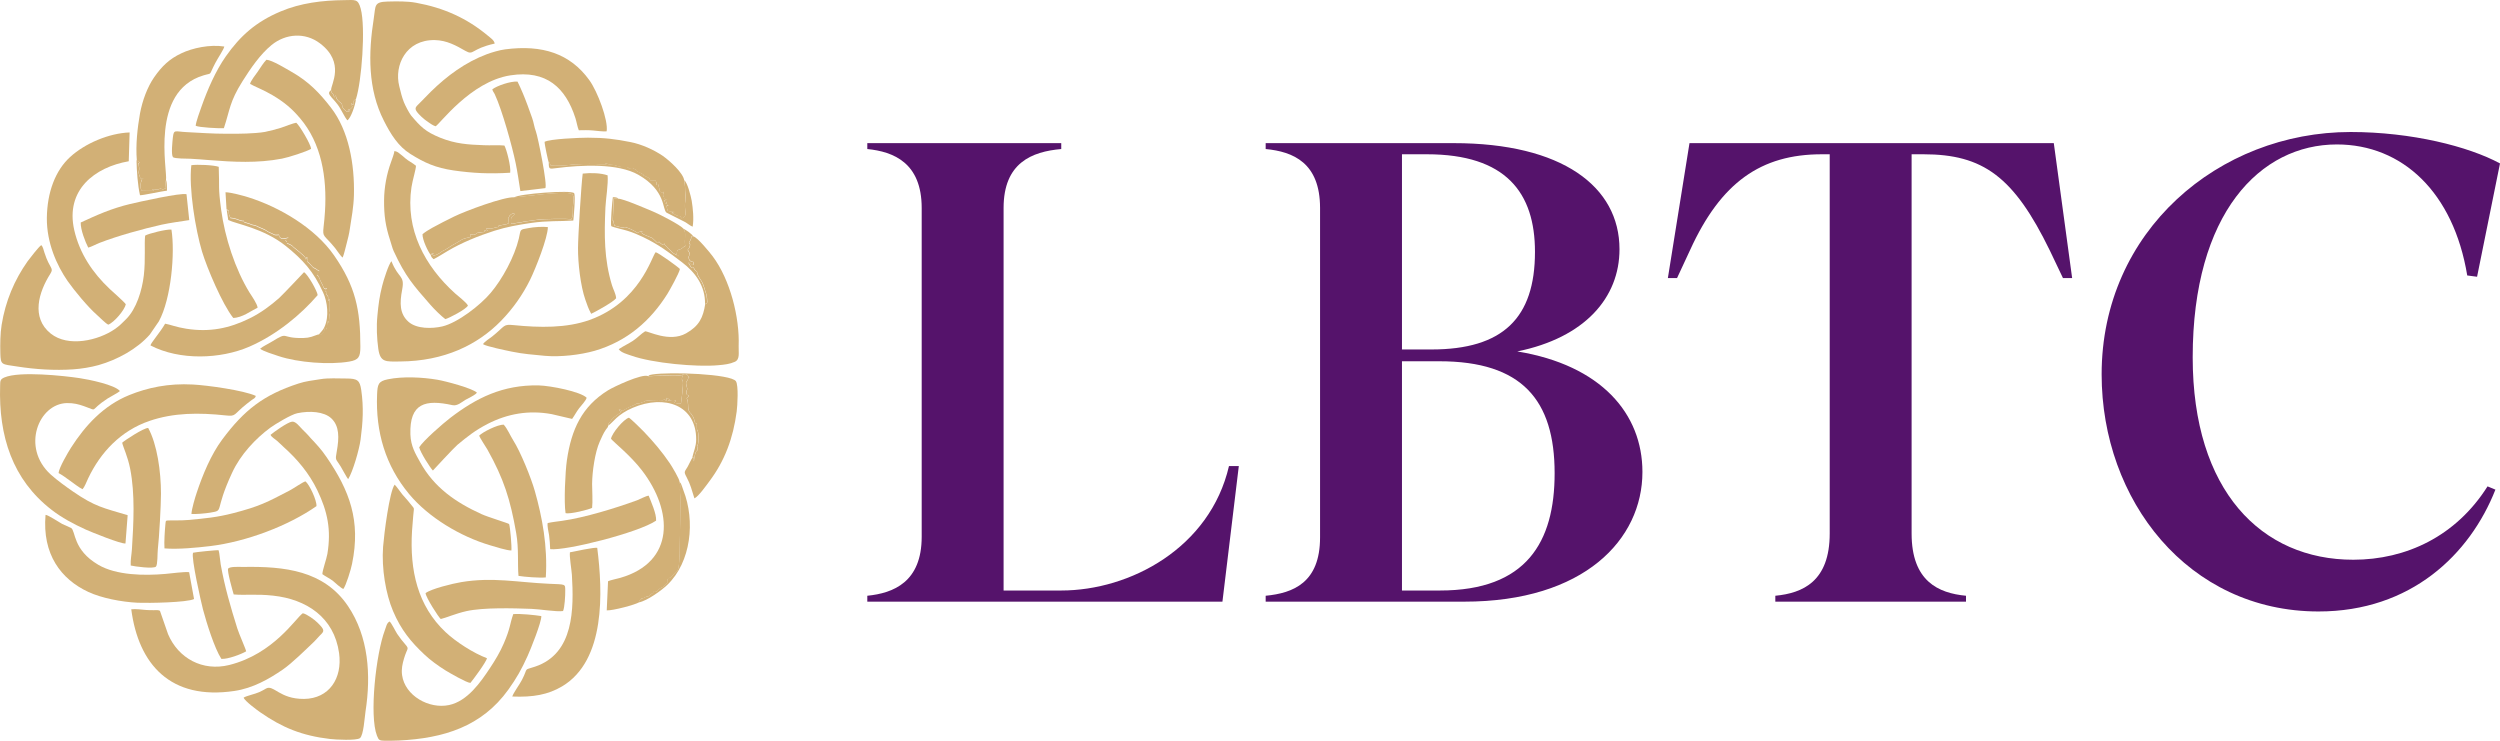 <svg width="216" height="64" viewBox="0 0 216 64" fill="none" xmlns="http://www.w3.org/2000/svg">
<path fill-rule="evenodd" clip-rule="evenodd" d="M20.201 51.361C21.211 51.446 22.135 51.304 23.598 51.464C26.466 51.776 28.863 53.323 29.297 56.426C29.598 58.624 28.428 60.359 26.277 60.387C24.136 60.406 23.645 59.123 22.984 59.491C22.758 59.614 22.635 59.699 22.39 59.803C22.041 59.963 21.305 60.114 21.05 60.274C21.126 60.557 22.258 61.387 22.494 61.548C24.362 62.849 26.079 63.566 28.523 63.849C28.995 63.906 30.816 64 31.099 63.774C31.41 63.528 31.504 61.991 31.58 61.472C32.07 58.322 31.844 55.002 30.07 52.37C27.994 49.295 24.607 48.918 20.984 48.984C20.729 48.984 19.833 48.927 19.71 49.135C19.607 49.323 20.107 51.078 20.192 51.361H20.201Z" fill="#D2B076"/>
<path fill-rule="evenodd" clip-rule="evenodd" d="M12.54 20.357C12.455 21.036 12.587 22.403 12.426 23.799C12.275 25.082 11.794 26.686 10.888 27.582C10.53 27.931 10.36 28.129 9.926 28.431C8.511 29.412 5.897 30.034 4.378 28.817C2.661 27.431 3.35 25.233 4.34 23.667C4.689 23.12 4.303 23.281 3.84 21.828C3.755 21.564 3.708 21.309 3.567 21.177C3.331 21.338 2.614 22.271 2.387 22.573C1.246 24.186 0.472 26.016 0.142 28.063C0.019 28.827 0.01 29.723 0.029 30.515C0.057 31.562 0.132 31.459 1.482 31.666C3.048 31.911 4.708 32.024 6.341 31.911C7.02 31.864 7.85 31.732 8.52 31.543C10.115 31.091 11.851 30.157 12.945 28.902L13.728 27.761C14.794 25.808 15.134 21.847 14.813 19.838C14.427 19.781 12.794 20.187 12.54 20.357Z" fill="#D2B076"/>
<path fill-rule="evenodd" clip-rule="evenodd" d="M44.081 14.914C44.157 14.424 43.789 12.962 43.581 12.575C43.053 12.518 42.383 12.575 41.826 12.547C40.439 12.499 39.345 12.424 38.052 11.905C36.75 11.377 36.344 10.953 35.514 9.972C35.382 9.821 34.995 9.085 34.901 8.84C34.712 8.359 34.637 8.019 34.495 7.444C34.042 5.652 35.071 3.416 37.571 3.463C38.59 3.482 39.411 3.935 40.213 4.397C40.958 4.822 40.656 4.227 42.741 3.765C42.694 3.463 42.373 3.275 42.156 3.086C40.336 1.567 38.335 0.671 35.939 0.237C35.174 0.096 34.297 0.115 33.476 0.134C32.278 0.162 32.467 0.52 32.297 1.567C31.816 4.614 31.778 7.717 33.174 10.443C33.75 11.585 34.41 12.65 35.458 13.301C36.675 14.065 37.637 14.499 39.194 14.726C40.836 14.961 42.288 15.037 44.081 14.924V14.914Z" fill="#D2B076"/>
<path fill-rule="evenodd" clip-rule="evenodd" d="M10.841 46.965L11.03 44.513C8.935 43.881 8.237 43.796 6.303 42.466C5.756 42.089 4.954 41.513 4.378 40.995C1.812 38.655 3.34 34.882 5.775 34.826C6.369 34.816 6.794 34.93 7.247 35.09C8.577 35.552 7.596 35.533 9.313 34.42C9.53 34.279 10.247 33.911 10.36 33.788C9.936 33.251 7.681 32.788 6.85 32.666C5.51 32.468 1.699 32.053 0.387 32.609C0.01 32.77 0.019 32.902 0.01 33.336C-0.122 37.674 1.067 41.438 4.473 44.06C5.312 44.711 6.331 45.267 7.416 45.758C7.879 45.965 10.454 47.012 10.841 46.956V46.965Z" fill="#D2B076"/>
<path fill-rule="evenodd" clip-rule="evenodd" d="M33.655 53.7C33.401 53.841 33.372 54.143 33.25 54.455C32.486 56.482 31.891 61.831 32.57 63.566C32.721 63.953 32.787 63.991 33.259 64C33.646 64 34.061 64 34.448 63.981C38.335 63.792 41.619 62.783 43.921 59.586C44.638 58.586 45.072 57.812 45.591 56.662C45.827 56.143 46.799 53.738 46.77 53.228C46.176 53.134 44.987 53.011 44.346 53.059C44.034 53.945 44.119 54.209 43.534 55.577C43.204 56.35 42.779 57.048 42.336 57.718C41.534 58.925 40.402 60.576 38.798 60.916C37.071 61.283 34.986 60.114 34.74 58.331C34.665 57.803 34.778 57.331 34.91 56.888C35.175 55.992 35.373 56.096 35.052 55.718C34.731 55.341 34.571 55.143 34.316 54.766C34.165 54.539 33.825 53.822 33.655 53.691V53.7Z" fill="#D2B076"/>
<path fill-rule="evenodd" clip-rule="evenodd" d="M28.598 7.783C28.674 8.217 28.825 7.981 28.872 8.415C28.881 8.406 28.9 8.359 28.91 8.368L29.023 8.236C29.023 8.236 29.042 8.378 29.042 8.387C29.108 8.632 29.287 8.745 29.429 8.868C29.702 9.113 29.429 9.151 29.749 9.453C29.749 9.453 29.768 9.472 29.778 9.481C29.778 9.481 29.797 9.5 29.806 9.509C29.929 9.623 30.032 9.726 30.25 9.566C29.995 9.425 30.495 9.632 30.165 9.547C30.089 9.528 30.08 9.538 30.032 9.509C30.287 9.368 30.155 9.585 30.476 9.217C30.419 9.038 30.504 9.226 30.334 9.132C30.363 9.038 30.372 9.076 30.353 8.915L30.542 9.076C30.542 8.576 30.561 8.727 30.759 8.547C31.24 7.066 31.608 2.388 31.165 0.747C30.929 -0.121 30.702 0.002 29.74 0.011C27.862 0.03 25.975 0.256 24.239 0.992C22.116 1.888 20.767 3.086 19.512 4.869C18.616 6.142 17.918 7.774 17.408 9.217C17.286 9.566 16.927 10.528 16.908 10.868C17.182 11.009 18.909 11.104 19.343 11.075C19.88 9.453 19.824 8.821 20.946 7.029C21.654 5.906 22.484 4.69 23.466 3.888C24.673 2.907 26.353 2.765 27.645 3.746C29.863 5.425 28.57 7.321 28.608 7.783H28.598Z" fill="#D2B076"/>
<path fill-rule="evenodd" clip-rule="evenodd" d="M44.185 47.55C44.223 47.22 44.081 45.532 43.987 45.277C43.94 45.211 42.147 44.673 41.6 44.419C39.364 43.4 37.505 42.117 36.297 39.929C35.901 39.202 35.495 38.57 35.458 37.533C35.373 34.816 36.769 34.496 39.09 35.005C39.515 35.099 39.892 34.741 40.204 34.552C40.411 34.43 41.119 34.109 41.204 33.92C40.789 33.543 38.543 32.939 37.779 32.807C36.477 32.59 34.816 32.505 33.514 32.77C32.674 32.939 32.618 33.222 32.58 34.09C32.448 37.325 33.307 40.23 35.344 42.683C37.033 44.711 39.77 46.352 42.355 47.116C42.732 47.229 43.836 47.578 44.185 47.559V47.55Z" fill="#D2B076"/>
<path fill-rule="evenodd" clip-rule="evenodd" d="M16.521 44.4C16.871 44.447 17.805 44.352 18.144 44.296C19.437 44.069 18.446 44.296 20.06 40.834C20.777 39.278 22.079 37.891 23.362 36.948C23.777 36.646 25.164 35.807 25.683 35.703C26.749 35.477 27.995 35.552 28.627 36.146C29.334 36.816 29.306 37.816 29.099 38.986C28.948 39.825 29.004 39.599 29.419 40.278C29.58 40.542 29.985 41.306 30.08 41.4C30.476 40.787 31.042 38.835 31.155 37.976C31.354 36.477 31.429 35.194 31.212 33.703C31.089 32.855 30.882 32.703 29.919 32.703C29.193 32.703 28.372 32.647 27.693 32.76C26.985 32.873 26.419 32.93 25.787 33.137C22.777 34.118 21.098 35.42 19.192 37.986C18.239 39.268 17.512 41.013 16.993 42.579C16.861 42.966 16.55 44.004 16.54 44.419L16.521 44.4Z" fill="#D2B076"/>
<path fill-rule="evenodd" clip-rule="evenodd" d="M33.825 22.564C33.58 22.809 33.127 24.252 33.023 24.686C32.787 25.61 32.702 26.28 32.608 27.27C32.514 28.214 32.561 29.251 32.684 30.128C32.853 31.336 33.335 31.241 34.571 31.232C38.392 31.204 41.26 29.798 43.289 27.723C44.308 26.676 45.157 25.478 45.798 24.177C46.27 23.215 47.327 20.564 47.336 19.621C46.912 19.564 46.091 19.621 45.676 19.706C44.855 19.847 45.015 19.791 44.827 20.611C44.449 22.196 43.402 24.12 42.392 25.309C41.505 26.365 39.543 27.893 38.212 28.204C37.354 28.402 35.995 28.44 35.278 27.789C34.542 27.12 34.514 26.233 34.75 25.007C34.986 23.752 34.42 24.101 33.825 22.573V22.564Z" fill="#D2B076"/>
<path fill-rule="evenodd" clip-rule="evenodd" d="M19.578 18.102C19.578 18.102 19.701 18.131 19.739 18.159C19.739 18.432 19.814 18.593 19.89 18.8C20.295 18.829 20.597 18.97 20.701 19.008C20.776 19.036 20.663 19.017 20.814 19.055C20.814 19.055 20.918 19.055 20.927 19.055C21.239 19.017 20.748 19.206 21.041 19.008V19.121C21.088 19.206 21.512 19.281 21.635 19.347C21.645 19.347 21.663 19.366 21.673 19.366C21.843 19.442 21.975 19.423 22.126 19.489C22.135 19.489 22.154 19.508 22.163 19.508C22.447 19.659 22.833 19.772 23.013 19.904L23.069 19.951C23.069 19.951 23.088 19.97 23.098 19.97C23.154 20.008 23.267 20.055 23.286 20.064C23.918 20.328 23.579 20.291 24.098 20.272C24.135 20.338 24.107 20.394 24.164 20.46C24.362 20.715 24.636 20.564 24.947 20.508L24.636 20.734L24.73 20.809C24.758 20.847 24.834 20.923 24.777 21.008C24.947 21.055 24.909 21.036 25.06 21.111C25.315 21.234 25.202 21.206 25.362 21.338C25.579 21.517 26.239 22.026 26.381 22.253L26.428 22.394C26.485 22.224 26.381 22.356 26.541 22.196L26.57 22.46C26.57 22.592 26.504 22.488 26.588 22.611C26.588 22.611 26.739 22.752 26.749 22.762C26.749 22.762 26.768 22.781 26.777 22.79C26.777 22.79 26.796 22.809 26.806 22.819C26.938 22.941 27.032 23.092 27.089 23.111C27.277 23.158 27.409 23.328 27.598 23.403L27.475 23.554C27.419 23.639 27.494 23.592 27.362 23.715C27.57 23.809 27.626 24.186 27.759 24.394L27.862 24.592C27.928 24.752 28.023 25.082 28.24 24.884C28.202 25.063 28.296 24.95 28.117 25.073C28.098 25.29 28.108 25.016 28.174 25.177C28.259 25.384 28.079 25.195 28.24 25.459C28.391 25.705 28.353 25.535 28.362 25.912C28.485 25.969 28.287 25.978 28.419 25.884C28.57 25.771 28.353 25.856 28.447 25.856C28.504 25.969 28.457 26.799 28.447 26.903C28.428 26.997 28.4 27.016 28.447 27.139C28.476 27.242 28.457 27.497 28.428 27.629C28.428 27.629 28.428 27.648 28.428 27.657C28.428 27.676 28.428 27.855 28.428 27.912L28.334 27.667C28.315 27.827 28.306 27.799 28.277 27.902L28.211 28.487C28.296 28.27 28.24 28.252 28.032 28.365C28.042 28.591 28.07 28.233 28.07 28.45C28.07 28.525 28.051 28.506 27.994 28.591C27.994 28.591 27.976 28.61 27.976 28.619C27.976 28.619 27.966 28.648 27.957 28.657C27.891 28.77 27.957 28.657 27.891 28.761C27.843 28.827 27.815 28.846 27.768 28.902H27.475L26.909 29.1C26.674 29.166 26.513 29.195 26.211 29.204C24.154 29.251 25.013 28.582 23.494 29.515C23.173 29.713 22.701 29.93 22.475 30.128C22.701 30.336 23.683 30.638 24.079 30.77C25.758 31.326 28.457 31.534 30.174 31.241C30.995 31.1 31.136 30.836 31.136 29.959C31.136 26.742 30.712 24.733 28.862 22.064C27.221 19.696 24.145 17.885 21.427 17.037C20.994 16.904 19.937 16.612 19.484 16.612L19.569 18.046L19.578 18.102Z" fill="#D2B076"/>
<path fill-rule="evenodd" clip-rule="evenodd" d="M26.154 52.992C25.56 53.389 23.654 56.492 19.814 57.454C17.503 58.029 15.408 56.879 14.521 54.794L13.823 52.785C13.719 52.691 13.511 52.719 13.266 52.719C13.04 52.719 12.813 52.719 12.596 52.7C12.228 52.672 11.738 52.596 11.341 52.644C11.964 57.407 14.738 60.52 20.248 59.699C21.852 59.463 23.239 58.671 24.447 57.841C25.258 57.275 26.39 56.152 27.145 55.435C27.315 55.275 27.456 55.086 27.636 54.907C28.032 54.53 28.098 54.445 27.409 53.775C27.183 53.549 26.494 53.04 26.154 52.983V52.992Z" fill="#D2B076"/>
<path fill-rule="evenodd" clip-rule="evenodd" d="M5.076 40.881C5.388 41.042 5.831 41.381 6.086 41.56C6.397 41.777 6.813 42.117 7.133 42.268C7.313 42.07 7.482 41.617 7.615 41.334C8.69 39.07 10.436 37.222 12.898 36.373C15.012 35.646 17.191 35.646 19.503 35.892C20.437 35.995 20.135 35.826 21.333 34.882C21.475 34.779 21.616 34.666 21.748 34.562C21.918 34.439 22.06 34.411 22.098 34.203C21.05 33.722 17.918 33.288 16.663 33.222C14.549 33.109 12.766 33.486 11.162 34.137C8.935 35.043 7.36 36.769 6.133 38.684C5.888 39.07 5.095 40.41 5.058 40.881H5.076Z" fill="#D2B076"/>
<path fill-rule="evenodd" clip-rule="evenodd" d="M9.351 28.053C9.879 27.846 10.775 26.771 10.87 26.29C10.775 26.12 9.719 25.186 9.483 24.969C7.992 23.564 6.879 21.894 6.416 19.885C5.624 16.404 8.19 14.443 11.124 13.933L11.2 11.443C9.417 11.509 7.341 12.386 6.048 13.575C4.794 14.726 4.076 16.584 4.048 18.829C4.029 20.998 4.916 22.941 5.841 24.28C6.435 25.129 7.624 26.554 8.36 27.195C8.558 27.374 9.134 27.95 9.341 28.044L9.351 28.053Z" fill="#D2B076"/>
<path fill-rule="evenodd" clip-rule="evenodd" d="M37.628 10.915C37.958 10.783 40.647 7.038 44.1 6.51C47.204 6.029 48.865 7.566 49.714 10.198C49.818 10.519 49.884 10.962 50.007 11.254C50.403 11.245 50.846 11.236 51.233 11.273C51.535 11.302 52.111 11.377 52.413 11.349C52.573 10.424 51.63 7.897 50.912 6.916C49.261 4.633 46.865 3.841 43.638 4.265C43.176 4.322 42.449 4.539 42.072 4.68C40.204 5.378 38.618 6.557 37.222 7.925C36.854 8.283 36.581 8.595 36.212 8.953C35.835 9.321 35.703 9.406 36.411 10.085L36.533 10.189C36.581 10.236 36.628 10.274 36.684 10.321C36.797 10.415 36.826 10.434 36.977 10.538C37.156 10.66 37.401 10.839 37.618 10.905L37.628 10.915Z" fill="#D2B076"/>
<path fill-rule="evenodd" clip-rule="evenodd" d="M21.616 7.255C21.928 7.444 22.786 7.774 23.532 8.217C24.551 8.821 25.202 9.368 25.909 10.198C27.777 12.377 28.259 15.329 28.079 18.263C28.051 18.697 28.013 19.159 27.957 19.611C27.853 20.545 27.994 20.243 28.966 21.451C29.165 21.696 29.4 22.102 29.608 22.253C29.75 21.894 29.844 21.422 29.948 21.045C30.061 20.611 30.165 20.225 30.231 19.744C30.372 18.81 30.551 17.904 30.58 16.867C30.646 14.197 30.136 11.283 28.589 9.293C27.608 8.029 26.683 7.057 25.211 6.218C24.758 5.963 23.532 5.199 23.022 5.161C22.739 5.444 22.522 5.831 22.277 6.18C22.116 6.406 21.626 7.029 21.607 7.255H21.616Z" fill="#D2B076"/>
<path fill-rule="evenodd" clip-rule="evenodd" d="M41.723 29.732C42.006 29.93 43.732 30.279 44.232 30.383C45.185 30.581 46.063 30.647 47.063 30.742C48.393 30.864 50.129 30.666 51.384 30.308C54.196 29.487 56.215 27.704 57.668 25.384C57.857 25.082 58.697 23.573 58.744 23.243C58.611 23.073 56.885 21.837 56.649 21.79C56.3 22.177 55.281 26.091 50.931 27.648C48.95 28.355 46.629 28.317 44.393 28.091C43.449 27.997 43.695 28.129 42.525 29.072C42.383 29.185 41.798 29.563 41.732 29.742L41.723 29.732Z" fill="#D2B076"/>
<path fill-rule="evenodd" clip-rule="evenodd" d="M40.638 59.01C40.826 58.793 42.025 57.19 42.072 56.869C40.93 56.445 39.383 55.454 38.496 54.615C36.081 52.342 35.392 49.286 35.599 45.871C35.628 45.456 35.675 44.984 35.703 44.569C35.769 43.711 35.864 44.069 35.42 43.485C35.222 43.221 34.967 42.966 34.741 42.692C34.552 42.457 34.297 42.07 34.099 41.872C33.646 42.466 33.184 46.145 33.099 47.239C32.958 49.135 33.335 51.323 33.958 52.794C34.656 54.445 35.533 55.483 36.656 56.539C37.147 57.011 37.845 57.52 38.496 57.926C38.817 58.124 40.317 58.991 40.628 59.001L40.638 59.01Z" fill="#D2B076"/>
<path fill-rule="evenodd" clip-rule="evenodd" d="M60.933 26.252C60.753 27.431 60.414 28.157 59.281 28.799C57.838 29.619 55.96 28.572 55.734 28.629C55.413 28.817 55.083 29.185 54.668 29.459C54.271 29.713 53.875 29.893 53.46 30.166C53.639 30.468 54.243 30.619 54.564 30.732C56.356 31.374 60.197 31.732 62.074 31.553C62.603 31.506 63.046 31.459 63.489 31.26C63.952 31.053 63.801 30.468 63.82 29.893C63.914 27.431 63.084 24.148 61.565 22.13C61.329 21.819 60.282 20.526 59.914 20.423C59.697 20.404 59.847 20.375 59.734 20.451C59.744 20.621 59.668 20.762 59.536 20.951C59.555 21.008 59.734 21.055 59.546 21.422C59.451 21.611 59.536 21.328 59.432 21.592C59.782 22.111 59.489 21.979 59.508 22.243C59.527 22.46 59.659 22.611 59.904 22.62L59.951 22.903C59.829 22.875 59.847 22.884 59.772 22.837C59.583 22.743 59.583 22.639 59.489 22.705C59.536 22.705 59.593 22.913 59.763 23.149C59.914 23.149 59.763 23.158 59.857 23.101C59.885 23.083 59.857 22.96 59.866 23.092C59.951 23.149 59.866 23.054 59.951 23.158C60.055 23.281 59.951 23.158 59.998 23.233C60.187 23.573 60.159 23.281 60.234 23.507C60.234 23.517 60.225 23.677 60.451 24.035C60.489 24.092 60.499 24.101 60.517 24.13C60.725 24.403 60.829 24.762 60.942 25.139C61.027 25.431 61.036 25.337 61.093 25.771C61.159 26.308 61.046 26.214 60.952 26.242L60.933 26.252Z" fill="#D2B076"/>
<path fill-rule="evenodd" clip-rule="evenodd" d="M55.196 52.049C55.262 51.823 55.29 51.88 55.441 51.747C55.432 51.738 55.413 51.691 55.403 51.71C55.403 51.719 55.375 51.681 55.375 51.681H55.328C55.62 51.644 55.215 51.757 55.517 51.719L55.668 51.644L55.686 51.634C56.215 51.361 55.8 51.71 56.243 51.351C56.46 51.181 56.441 51.266 56.441 51.172L56.422 51.144C56.904 51.172 56.696 51.031 57.083 50.814L57.262 50.729C57.404 50.634 57.687 50.37 57.706 50.229C57.734 50.031 57.63 50.238 57.696 50.05C57.772 49.823 57.762 50.069 57.989 49.833C57.989 49.833 57.998 49.814 58.008 49.814L58.026 49.795L58.394 49.418C58.508 49.286 58.517 49.333 58.574 49.22C58.677 48.993 58.724 48.135 58.724 47.805C58.724 46.569 58.866 43.532 58.753 42.419C58.734 42.268 58.762 42.202 58.772 42.089C58.791 41.825 58.743 41.891 58.724 41.655C58.696 41.353 58.055 40.306 57.875 40.032C57.196 39.033 56.469 38.174 55.63 37.297C55.441 37.099 54.526 36.194 54.337 36.09C53.875 36.222 52.884 37.41 52.79 37.91C53.026 38.212 54.46 39.334 55.46 40.636C58.168 44.154 58.328 48.559 53.592 49.927C53.328 50.002 52.724 50.125 52.535 50.219L52.422 52.738C52.988 52.757 54.884 52.247 55.215 52.04L55.196 52.049Z" fill="#D2B076"/>
<path fill-rule="evenodd" clip-rule="evenodd" d="M56.008 32.496C55.46 32.26 52.988 33.439 52.535 33.722C50.28 35.118 49.365 37.099 48.978 39.778C48.837 40.749 48.714 43.409 48.865 44.334C49.252 44.447 50.894 44.022 51.158 43.881C51.224 43.324 51.158 42.419 51.158 41.815C51.167 40.749 51.403 39.08 51.818 38.155C51.988 37.788 52.12 37.448 52.356 37.108C52.46 36.948 52.526 36.948 52.545 36.778C52.601 36.486 52.498 36.741 52.658 36.514C52.979 36.071 53.073 36.024 53.517 35.722L53.658 35.609C53.658 35.609 53.687 35.59 53.696 35.58C53.432 35.429 53.62 35.524 53.46 35.373C53.479 35.401 53.366 35.373 53.554 35.392L53.63 35.411C53.734 35.477 53.535 35.448 53.781 35.505C54.375 35.128 54.743 35.033 54.828 34.977C55.215 34.731 54.904 34.977 55.356 34.816C55.536 34.75 55.347 34.816 55.517 34.75C56.008 34.599 55.479 34.845 55.687 34.694C55.687 34.694 55.706 34.675 55.706 34.666C55.706 34.59 57.017 34.552 57.215 34.581C57.31 34.59 57.3 34.581 57.347 34.543L57.413 34.486C57.649 34.647 57.225 34.316 57.527 34.609C57.583 34.666 57.461 34.675 57.583 34.637V34.373L57.847 34.514C57.847 34.514 57.866 34.552 57.876 34.543C57.876 34.533 57.895 34.562 57.904 34.571C57.734 34.543 57.725 34.599 57.696 34.609C57.942 34.59 58.074 34.666 58.159 34.666C58.272 34.666 58.272 34.618 58.395 34.562C58.329 34.76 58.329 34.666 58.281 34.807C58.744 34.882 58.178 34.873 58.838 34.873C58.866 34.713 59.055 33.203 58.998 32.949C58.98 32.873 58.961 32.855 58.951 32.836C58.895 32.694 58.895 32.892 58.932 32.628C58.961 32.439 59.027 32.6 58.913 32.411C58.451 32.515 57.904 32.449 57.423 32.449C56.885 32.449 56.451 32.505 55.998 32.505L56.008 32.496Z" fill="#D2B076"/>
<path fill-rule="evenodd" clip-rule="evenodd" d="M16.766 51.757L16.342 49.437C15.974 49.38 14.738 49.55 14.285 49.587C12.454 49.748 10.049 49.71 8.501 48.804C6.274 47.503 6.548 45.862 6.142 45.616L5.369 45.267C5.105 45.126 4.152 44.484 3.935 44.484C3.642 47.88 5.256 50.04 7.633 51.144C8.765 51.672 10.492 52.011 11.907 52.078C12.851 52.115 16.163 52.059 16.766 51.757Z" fill="#D2B076"/>
<path fill-rule="evenodd" clip-rule="evenodd" d="M49.242 47.729C49.186 48.078 49.384 49.238 49.412 49.663C49.582 52.578 49.611 56.464 46.233 57.596C45.166 57.954 45.685 57.605 45.1 58.737C44.893 59.142 44.355 59.859 44.261 60.18C46.053 60.255 47.355 60.02 48.563 59.303C52.337 57.058 52.083 51.125 51.601 47.333C51.384 47.267 49.573 47.654 49.242 47.72V47.729Z" fill="#D2B076"/>
<path fill-rule="evenodd" clip-rule="evenodd" d="M11.804 13.867L12.068 14.046L11.955 14.15C12.134 14.726 11.908 14.81 12.03 15.103L12.134 15.424H12.502C12.144 15.433 12.351 15.357 12.247 15.584C12.115 15.886 12.078 16.216 12.247 16.48C12.294 16.489 13.191 16.499 13.276 16.489C13.313 16.357 13.304 16.527 13.238 16.414C13.144 16.244 13.134 16.527 13.219 16.376C13.285 16.376 13.38 16.376 13.446 16.376H13.587C13.587 16.376 13.615 16.376 13.625 16.376C13.861 16.348 13.748 16.244 13.983 16.329C14.219 16.404 13.804 16.31 14.031 16.348C14.229 16.376 14.097 16.291 14.342 16.301C14.304 16.008 14.257 15.857 14.342 15.556C14.493 14.744 12.927 7.897 17.588 6.51C18.399 6.265 17.984 6.614 18.607 5.435C18.833 5.001 19.343 4.256 19.38 4.02C18.125 3.822 16.616 4.152 15.672 4.605C14.625 5.095 13.983 5.727 13.323 6.67C12.738 7.51 12.304 8.679 12.096 9.802C11.879 11.028 11.71 12.509 11.823 13.867H11.804Z" fill="#D2B076"/>
<path fill-rule="evenodd" clip-rule="evenodd" d="M36.222 38.655C36.326 39.108 37.156 40.4 37.401 40.655C37.401 40.655 39.241 38.665 39.515 38.438C40.383 37.721 41.034 37.193 42.128 36.627C43.855 35.741 45.685 35.42 47.657 35.779L49.431 36.194C49.667 35.863 49.79 35.599 50.025 35.288C50.233 35.014 50.629 34.618 50.686 34.364C50.157 33.835 47.591 33.326 46.534 33.298C43.43 33.241 41.156 34.383 38.911 36.099C38.26 36.599 36.571 38.071 36.212 38.655H36.222Z" fill="#D2B076"/>
<path fill-rule="evenodd" clip-rule="evenodd" d="M14.266 27.968C13.851 28.704 13.011 29.648 13.002 29.846C15.521 31.157 19.05 31.034 21.55 29.949C23.909 28.921 26.004 27.176 27.447 25.497C27.409 25.148 26.617 23.733 26.268 23.516C26.268 23.516 24.494 25.403 24.126 25.742C23.399 26.384 22.541 27.035 21.55 27.516C19.824 28.365 18.125 28.723 16.097 28.402C15.238 28.27 14.681 28.035 14.276 27.968H14.266Z" fill="#D2B076"/>
<path fill-rule="evenodd" clip-rule="evenodd" d="M23.381 37.58C23.466 37.778 23.758 37.929 23.937 38.089C24.154 38.278 24.296 38.429 24.522 38.636C25.683 39.674 26.711 40.891 27.419 42.362C28.306 44.211 28.627 45.777 28.287 47.852C28.202 48.342 27.862 49.238 27.853 49.606C28.155 49.833 28.494 49.974 28.778 50.2C28.938 50.333 29.438 50.804 29.665 50.889C29.9 50.578 30.325 49.201 30.419 48.71C31.183 44.994 30.212 42.4 28.202 39.476C27.759 38.825 27.325 38.363 26.834 37.844C26.702 37.703 26.636 37.599 26.485 37.457C26.334 37.316 26.258 37.231 26.117 37.09C25.9 36.882 25.57 36.401 25.239 36.429C24.853 36.467 23.598 37.373 23.362 37.58H23.381Z" fill="#D2B076"/>
<path fill-rule="evenodd" clip-rule="evenodd" d="M38.477 27.572C38.797 27.488 40.26 26.733 40.43 26.403C40.326 26.148 39.543 25.554 39.316 25.346C36.703 22.988 35.005 19.828 35.552 16.169C35.646 15.546 35.948 14.603 35.939 14.32C35.637 14.065 35.306 13.924 35.033 13.688C34.891 13.556 34.769 13.462 34.627 13.348C34.429 13.197 34.382 13.113 34.08 13.047C34.042 13.32 33.882 13.726 33.787 13.999C33.41 15.027 33.193 16.178 33.184 17.31C33.174 18.621 33.316 19.555 33.693 20.715C33.797 21.017 33.891 21.432 34.014 21.696C35.033 23.903 35.74 24.677 37.156 26.299C37.495 26.695 38.128 27.318 38.477 27.572Z" fill="#D2B076"/>
<path fill-rule="evenodd" clip-rule="evenodd" d="M14.2 47.38C15.351 47.484 17.069 47.314 18.163 47.182C21.277 46.805 24.919 45.428 27.343 43.73C27.381 43.23 26.73 41.853 26.391 41.589C26.155 41.645 25.372 42.202 24.985 42.4C23.098 43.381 22.437 43.749 20.126 44.343C18.776 44.692 17.71 44.796 16.238 44.928C15.54 44.984 15.116 44.947 14.578 44.966C14.314 44.975 14.323 44.984 14.295 45.248C14.238 45.843 14.172 46.786 14.21 47.38H14.2Z" fill="#D2B076"/>
<path fill-rule="evenodd" clip-rule="evenodd" d="M56.007 32.496C56.46 32.496 56.904 32.439 57.432 32.439C57.913 32.439 58.461 32.505 58.923 32.402C59.036 32.336 59.187 32.27 59.338 32.355C59.517 32.449 59.395 32.543 59.593 32.6C59.413 32.562 59.517 32.6 59.432 32.798C59.31 33.053 59.206 32.93 59.357 33.468C59.432 33.722 59.319 33.637 59.31 33.892C59.3 34.156 59.413 34.109 59.527 34.184C59.451 34.383 59.48 34.203 59.338 34.42C59.517 34.713 59.404 35.165 59.517 35.467C59.555 35.562 59.536 35.533 59.593 35.609C59.687 35.75 59.649 35.628 59.829 35.92C59.829 35.929 59.857 35.967 59.866 35.977C59.866 35.977 59.885 35.995 59.885 36.005C59.885 36.014 59.904 36.033 59.904 36.043C60.055 36.335 59.942 36.552 60.215 36.608C60.215 37.523 60.234 36.844 60.329 37.41C60.366 37.646 60.366 38.127 60.319 38.335C60.31 38.391 60.263 38.523 60.263 38.542C60.197 38.834 60.263 38.24 60.263 38.674C60.253 39.108 60.263 38.806 60.13 39.051C60.055 39.202 59.951 39.693 59.961 39.853C59.923 39.778 59.866 39.797 59.942 39.551C59.895 39.495 60.074 39.41 59.819 39.551C59.763 39.608 59.498 40.183 59.413 40.325C59.159 40.768 59.055 40.73 59.31 41.202C59.668 41.872 59.763 42.325 59.998 43.06C60.366 42.881 61.017 41.947 61.3 41.57C62.612 39.825 63.348 37.863 63.65 35.552C63.716 35.043 63.82 33.298 63.584 32.939C63.159 32.307 57.876 32.109 56.356 32.355C56.149 32.392 56.12 32.392 56.026 32.477L56.007 32.496Z" fill="#D2B076"/>
<path fill-rule="evenodd" clip-rule="evenodd" d="M20.144 27.469C20.918 27.459 21.692 26.855 22.258 26.582C22.229 26.261 21.748 25.573 21.578 25.309C20.314 23.262 19.427 20.508 19.106 18.112C18.833 16.065 18.974 16.301 18.899 14.414C18.446 14.254 17.04 14.197 16.531 14.273C16.295 16.235 16.889 19.838 17.455 21.734C17.889 23.168 19.21 26.28 20.144 27.459V27.469Z" fill="#D2B076"/>
<path fill-rule="evenodd" clip-rule="evenodd" d="M41.401 37.637C41.468 37.854 41.968 38.589 42.109 38.835C43.524 41.362 44.09 43.136 44.6 46.06C44.836 47.418 44.704 48.72 44.798 49.757C45.308 49.842 46.638 49.946 47.157 49.889C47.327 47.201 46.846 44.673 46.213 42.438C45.902 41.325 44.977 39.033 44.336 38.033C44.081 37.627 43.845 37.052 43.524 36.693C43.005 36.665 41.675 37.344 41.392 37.646L41.401 37.637Z" fill="#D2B076"/>
<path fill-rule="evenodd" clip-rule="evenodd" d="M47.412 14.018C47.61 14.178 47.412 13.952 47.516 14.141C47.516 14.141 47.563 14.282 47.563 14.292C47.94 14.348 48.827 14.32 49.261 14.245L49.403 14.216C49.573 14.188 49.837 14.207 50.054 14.197C51.063 14.15 50.771 14.16 51.818 14.197H52.384C52.469 13.999 52.309 14.263 52.328 14.103C52.545 14.16 52.46 14.188 52.677 14.226C52.903 14.263 52.913 14.226 53.111 14.282C53.347 14.348 53.62 14.461 53.922 14.443C54.054 14.443 54.111 14.405 54.234 14.471C54.479 14.612 54.158 14.565 54.535 14.537C54.639 14.537 54.554 14.499 54.677 14.537L54.988 14.697C55.045 14.735 55.026 14.801 55.054 14.82C55.064 14.82 55.092 14.82 55.102 14.839L55.309 14.933C55.894 15.225 55.271 15.037 55.904 15.301C56.158 15.405 56.111 15.471 56.187 15.593H56.621C56.724 15.754 56.724 15.735 56.715 16.008C56.998 15.923 56.791 16.018 56.923 15.923C56.838 16.065 56.904 16.103 56.932 16.197C56.979 16.329 56.951 16.386 56.96 16.433C56.979 16.508 57.008 16.584 57.14 16.621C57.366 16.688 57.243 16.716 57.376 16.546C57.347 16.801 57.272 16.593 57.291 16.857C57.309 17.225 57.366 16.753 57.385 17.206L57.706 17.235C57.489 17.206 57.583 17.263 57.489 17.291L57.357 17.319C57.649 17.942 57.517 17.499 57.63 17.414C57.602 17.763 57.602 17.668 57.772 17.734C57.593 17.791 57.536 17.687 57.687 18.215C58.026 18.272 57.602 18.282 58.328 18.319C58.102 18.319 58.13 18.319 58.026 18.423C58.366 18.47 58.234 18.583 58.64 18.668C58.781 18.697 58.706 18.668 58.744 18.687C58.781 18.706 58.744 18.602 58.885 18.876C59.517 18.706 59.036 18.168 59.225 17.301C59.253 17.159 59.178 16.64 59.187 16.159C59.187 16.074 59.14 15.763 59.121 15.612C59.055 14.943 57.819 13.858 57.281 13.48C56.517 12.952 55.441 12.462 54.46 12.273C53.186 12.018 52.224 11.896 50.799 11.896C50.073 11.896 47.506 12 47.053 12.254C47.044 12.462 47.365 13.952 47.412 14.046V14.018Z" fill="#D2B076"/>
<path fill-rule="evenodd" clip-rule="evenodd" d="M44.44 17.046C43.572 16.98 40.241 18.215 39.222 18.715C38.93 18.857 38.59 19.027 38.279 19.187C37.722 19.479 36.939 19.866 36.505 20.234C36.486 20.715 36.986 21.753 37.212 22.026C37.25 21.988 37.316 21.951 37.326 21.941C37.769 21.988 37.043 21.734 37.392 22.007C37.562 22.139 37.25 21.96 37.439 22.045C37.439 22.045 37.458 22.054 37.467 22.054C37.628 22.092 37.958 21.894 38.109 21.771C38.307 21.621 38.326 21.677 38.618 21.479L39.09 21.177C40.015 20.696 39.732 20.677 40.638 20.47V20.234C40.902 20.243 40.779 20.328 41.005 20.262C41.213 20.206 41.062 20.196 41.251 20.111L41.657 20.055C41.911 20.008 41.76 20.111 41.883 19.894C42.09 19.951 41.817 19.989 42.166 19.932C42.053 19.847 42.062 19.866 42.006 19.725C42.666 19.8 42.638 19.64 43.072 19.602C43.157 19.479 43.091 19.602 43.072 19.498L43.779 19.357C43.93 19.31 43.883 19.319 43.959 19.262C43.94 18.838 43.874 18.895 43.949 18.781L43.996 18.715C44.166 18.423 43.798 18.895 44.062 18.602C44.185 18.47 44.317 18.395 44.468 18.48C44.402 18.678 44.232 18.649 44.176 18.81C44.129 18.932 44.157 19.319 44.157 19.291C44.157 19.291 44.157 19.319 44.157 19.328C44.374 19.347 44.581 19.244 44.846 19.225C45.214 19.187 45.223 19.13 45.383 19.13L46.459 18.98C46.846 18.913 49.12 18.866 49.356 18.951C49.535 18.697 49.478 18.234 49.497 17.857C49.516 17.461 49.676 16.942 49.403 16.763C48.874 16.414 44.685 17.084 44.44 17.036V17.046Z" fill="#D2B076"/>
<path fill-rule="evenodd" clip-rule="evenodd" d="M36.769 51.248C36.797 51.625 37.892 53.332 38.081 53.483C38.514 53.389 39.335 53.021 40.288 52.804C41.77 52.474 44.336 52.549 45.921 52.606C46.61 52.625 48.063 52.879 48.648 52.794C48.789 52.474 48.846 51.436 48.837 51.012C48.827 50.436 48.903 50.502 47.393 50.436C44.723 50.314 42.562 49.842 39.854 50.295C39.081 50.427 37.297 50.861 36.779 51.238L36.769 51.248Z" fill="#D2B076"/>
<path fill-rule="evenodd" clip-rule="evenodd" d="M14.927 13.575C15.153 13.726 16.097 13.697 16.456 13.716C16.984 13.735 17.503 13.792 18.031 13.829C20.192 13.999 22.239 14.112 24.362 13.707C24.919 13.603 26.532 13.084 26.881 12.858C26.843 12.452 25.9 10.868 25.598 10.604C25.381 10.623 24.551 10.953 24.287 11.037C23.881 11.169 23.343 11.302 22.9 11.396C22.522 11.471 21.683 11.528 21.286 11.537C20.692 11.556 20.116 11.566 19.522 11.556C18.333 11.556 17.276 11.471 16.116 11.415C15.106 11.368 15.021 11.151 14.936 11.877C14.899 12.226 14.776 13.329 14.936 13.565L14.927 13.575Z" fill="#D2B076"/>
<path fill-rule="evenodd" clip-rule="evenodd" d="M10.558 38.259C10.652 38.674 11.03 39.41 11.247 40.504C11.681 42.702 11.539 45.22 11.398 47.456C11.37 47.908 11.266 48.38 11.294 48.861C11.643 48.946 13.247 49.163 13.474 48.955C13.634 48.776 13.596 47.805 13.634 47.484C13.757 46.428 13.908 43.645 13.908 42.655C13.908 40.721 13.577 38.391 12.804 36.976C12.426 36.958 10.737 38.071 10.558 38.25V38.259Z" fill="#D2B076"/>
<path fill-rule="evenodd" clip-rule="evenodd" d="M51.082 27.11C51.545 26.893 52.969 26.101 53.234 25.771C53.215 25.393 52.988 25.016 52.875 24.648C52.186 22.385 52.205 20.3 52.309 17.923C52.347 17.15 52.564 15.914 52.498 15.15C51.941 14.952 51.054 14.914 50.346 14.999C50.224 15.923 49.941 20.432 49.941 21.432C49.931 22.724 50.158 24.705 50.573 25.893C50.771 26.45 50.809 26.601 51.082 27.12V27.11Z" fill="#D2B076"/>
<path fill-rule="evenodd" clip-rule="evenodd" d="M47.318 45.182C47.271 45.475 47.393 45.937 47.44 46.239C47.497 46.654 47.516 47.022 47.535 47.446C48.884 47.607 55.187 46.013 56.687 44.984C56.734 44.4 56.224 43.287 56.045 42.824C55.791 42.853 55.281 43.136 55.054 43.221C53.196 43.9 50.497 44.73 48.544 45.003C48.205 45.05 47.676 45.107 47.318 45.192V45.182Z" fill="#D2B076"/>
<path fill-rule="evenodd" clip-rule="evenodd" d="M16.681 47.758C16.493 48.154 17.38 52.049 17.54 52.662C17.851 53.832 18.531 56.011 19.125 56.926C19.663 56.973 20.861 56.52 21.267 56.275C21.267 56.152 20.635 54.728 20.503 54.294C19.918 52.426 19.418 50.719 19.069 48.767C19.021 48.503 18.965 47.767 18.889 47.541C18.729 47.512 16.814 47.71 16.672 47.758H16.681Z" fill="#D2B076"/>
<path fill-rule="evenodd" clip-rule="evenodd" d="M6.973 19.225C6.954 19.838 7.369 20.904 7.624 21.394C7.897 21.328 8.313 21.092 8.614 20.979C10.143 20.385 12.351 19.772 13.964 19.413C14.738 19.244 15.578 19.14 16.351 19.017L16.115 16.782C15.634 16.631 11.973 17.451 11.219 17.631C10.511 17.8 9.709 18.055 9.02 18.329C8.19 18.659 7.765 18.866 6.973 19.225Z" fill="#D2B076"/>
<path fill-rule="evenodd" clip-rule="evenodd" d="M42.534 7.708C42.572 7.906 42.676 7.981 42.751 8.151C43.383 9.5 44.261 12.669 44.553 14.094C44.714 14.867 44.827 15.678 44.959 16.508C45.035 16.508 47.101 16.254 47.11 16.254C47.337 16.065 46.469 11.802 46.299 11.349C46.157 10.981 46.12 10.594 45.978 10.198C45.761 9.575 45.412 8.613 45.176 8.066C45.053 7.783 44.855 7.321 44.714 7.048C44.091 7.01 42.949 7.406 42.534 7.717V7.708Z" fill="#D2B076"/>
<path fill-rule="evenodd" clip-rule="evenodd" d="M59.045 19.762C58.809 19.442 56.922 18.48 56.413 18.272C55.951 18.083 53.818 17.15 53.413 17.169L53.035 17.131L52.95 19.008C53.073 19.338 52.799 18.734 52.997 19.083C53.007 19.102 53.016 19.272 53.101 19.489C53.498 19.583 53.667 19.677 53.894 19.649C54.016 19.63 53.913 19.583 54.13 19.649C54.413 19.734 54.8 19.932 55.111 20.13C55.12 20.13 55.139 20.093 55.139 20.102C55.149 20.121 55.177 20.045 55.309 20.008C55.366 19.989 55.507 19.989 55.602 19.97C55.45 20.026 55.488 19.923 55.46 20.13C55.583 20.243 55.639 20.262 55.781 20.319L56.139 20.47C56.451 20.592 56.281 20.508 56.517 20.706L56.809 20.989C57.007 20.941 56.847 20.979 56.894 20.932C57.083 20.781 56.687 20.951 56.941 20.875C57.338 21.338 57.385 21.008 57.385 21.008C57.432 21.253 57.526 21.158 57.724 21.451L57.922 21.621C57.922 21.621 57.941 21.639 57.951 21.649L58.083 21.8C58.083 21.8 58.102 21.819 58.111 21.828L58.526 22.073C58.8 22.215 58.536 22.017 58.574 22.102C58.357 22.017 58.498 21.847 58.536 21.621C58.734 21.517 58.753 21.592 58.932 21.441C59.225 21.206 59.008 21.394 59.225 21.243C59.14 21.055 59.187 20.611 59.196 20.508C59.234 19.979 59.13 19.932 59.045 19.744V19.762Z" fill="#D2B076"/>
<path fill-rule="evenodd" clip-rule="evenodd" d="M55.196 52.049C55.932 51.908 57.177 50.993 57.649 50.54C59.715 48.559 60.083 45.013 59.045 42.362C58.989 42.221 58.961 42.117 58.913 41.985C58.866 41.843 58.828 41.74 58.715 41.645C58.734 41.872 58.781 41.815 58.762 42.079C58.762 42.183 58.725 42.249 58.744 42.409C58.847 43.522 58.715 46.56 58.715 47.795C58.715 48.125 58.668 48.974 58.564 49.21C58.508 49.333 58.498 49.276 58.385 49.408L58.017 49.785L57.998 49.804C57.998 49.804 57.989 49.823 57.979 49.823C57.762 50.05 57.762 49.814 57.687 50.04C57.621 50.229 57.734 50.012 57.696 50.219C57.677 50.361 57.394 50.625 57.253 50.719L57.074 50.804C56.687 51.021 56.894 51.163 56.413 51.134L56.432 51.163C56.432 51.257 56.451 51.163 56.234 51.342C55.79 51.71 56.196 51.361 55.677 51.625L55.658 51.634L55.507 51.71C55.205 51.747 55.62 51.634 55.319 51.672H55.366C55.366 51.672 55.394 51.71 55.394 51.7C55.394 51.681 55.422 51.728 55.432 51.738C55.29 51.87 55.253 51.804 55.187 52.04L55.196 52.049Z" fill="#D2B076"/>
<path fill-rule="evenodd" clip-rule="evenodd" d="M59.121 15.593C59.14 15.744 59.187 16.055 59.187 16.14C59.187 16.621 59.263 17.131 59.225 17.282C59.036 18.159 59.517 18.687 58.885 18.857C58.753 18.583 58.781 18.678 58.744 18.668C58.715 18.659 58.791 18.678 58.64 18.649C58.225 18.564 58.357 18.461 58.027 18.404C58.13 18.31 58.102 18.3 58.329 18.3C57.602 18.263 58.027 18.263 57.687 18.197C57.536 17.668 57.593 17.772 57.772 17.716C57.611 17.649 57.602 17.744 57.63 17.395C57.527 17.47 57.659 17.923 57.357 17.3L57.489 17.272C57.583 17.244 57.489 17.187 57.706 17.216L57.385 17.187C57.366 16.735 57.31 17.206 57.291 16.838C57.272 16.574 57.347 16.782 57.376 16.527C57.243 16.706 57.366 16.669 57.14 16.603C57.017 16.565 56.979 16.489 56.961 16.414C56.951 16.367 56.97 16.31 56.932 16.178C56.904 16.084 56.838 16.046 56.923 15.905C56.791 15.999 57.008 15.905 56.715 15.989C56.715 15.725 56.715 15.735 56.621 15.574H56.187C56.121 15.461 56.158 15.386 55.904 15.282C55.272 15.018 55.885 15.216 55.309 14.914L55.102 14.82C55.102 14.82 55.073 14.81 55.055 14.801C55.036 14.782 55.055 14.726 54.989 14.678L54.677 14.518C54.554 14.471 54.639 14.499 54.536 14.518C54.158 14.546 54.479 14.584 54.234 14.452C54.111 14.386 54.064 14.414 53.922 14.424C53.62 14.443 53.347 14.32 53.111 14.263C52.913 14.207 52.903 14.245 52.677 14.207C52.46 14.169 52.545 14.141 52.328 14.084C52.309 14.254 52.469 13.98 52.384 14.188H51.818C50.781 14.141 51.073 14.131 50.054 14.188C49.837 14.197 49.573 14.188 49.403 14.207L49.261 14.235C48.818 14.32 47.941 14.339 47.563 14.282C47.563 14.273 47.516 14.141 47.516 14.131C47.412 13.943 47.61 14.16 47.412 14.009C47.412 14.65 47.45 14.603 48.063 14.527C50.186 14.254 53.375 14.084 55.158 15.103C57.564 16.48 57.206 18.112 57.593 18.376L59.14 19.159C59.395 19.291 59.678 19.545 59.848 19.583C59.961 18.885 59.867 17.998 59.763 17.348C59.697 16.97 59.395 15.763 59.121 15.574V15.593Z" fill="#D2B076"/>
<path fill-rule="evenodd" clip-rule="evenodd" d="M60.932 26.252C61.027 26.224 61.14 26.318 61.074 25.78C61.027 25.346 61.008 25.441 60.923 25.148C60.81 24.771 60.706 24.413 60.498 24.139C60.47 24.101 60.47 24.101 60.432 24.045C60.206 23.686 60.225 23.526 60.215 23.516C60.14 23.281 60.168 23.573 59.98 23.243C59.932 23.168 60.036 23.281 59.932 23.168C59.838 23.064 59.932 23.168 59.847 23.101C59.847 22.979 59.857 23.101 59.838 23.111C59.744 23.168 59.895 23.149 59.744 23.158C59.574 22.932 59.517 22.715 59.47 22.715C59.564 22.649 59.564 22.762 59.753 22.847C59.838 22.884 59.81 22.884 59.932 22.913L59.885 22.63C59.64 22.63 59.508 22.479 59.489 22.253C59.47 21.998 59.763 22.13 59.413 21.602C59.517 21.338 59.432 21.62 59.527 21.432C59.706 21.064 59.536 21.017 59.517 20.96C59.64 20.772 59.725 20.63 59.715 20.46C59.829 20.385 59.687 20.413 59.895 20.432C59.782 20.196 59.234 19.847 59.036 19.753C59.121 19.942 59.225 19.989 59.187 20.517C59.187 20.63 59.14 21.064 59.215 21.253C58.998 21.404 59.215 21.215 58.923 21.451C58.744 21.592 58.725 21.517 58.527 21.63C58.489 21.847 58.347 22.026 58.564 22.111C58.527 22.017 58.781 22.224 58.517 22.083L58.102 21.837C58.102 21.837 58.083 21.819 58.074 21.809L57.942 21.658C57.942 21.658 57.923 21.639 57.913 21.63L57.715 21.46C57.526 21.168 57.423 21.253 57.376 21.017C57.376 21.017 57.328 21.347 56.932 20.885C56.677 20.96 57.074 20.781 56.885 20.941C56.838 20.979 56.998 20.941 56.8 20.998L56.508 20.715C56.281 20.526 56.451 20.602 56.13 20.479L55.772 20.328C55.63 20.272 55.573 20.253 55.451 20.14C55.47 19.932 55.441 20.036 55.592 19.979C55.498 19.998 55.366 19.998 55.3 20.017C55.168 20.055 55.139 20.13 55.13 20.111C55.13 20.102 55.111 20.13 55.102 20.14C54.79 19.932 54.403 19.744 54.12 19.659C53.903 19.593 54.007 19.64 53.885 19.659C53.658 19.687 53.479 19.583 53.092 19.498C53.007 19.281 52.998 19.112 52.988 19.093C52.79 18.753 53.064 19.357 52.941 19.017L53.026 17.14L53.403 17.178C53.403 17.178 53.432 17.036 52.95 17.036C52.894 17.414 52.733 19.3 52.809 19.536C52.988 19.649 53.932 19.847 54.215 19.942C54.649 20.074 55.149 20.281 55.554 20.479C56.96 21.158 57.772 21.79 58.923 22.658C60.093 23.545 60.942 24.724 60.914 26.261L60.932 26.252Z" fill="#D2B076"/>
<path fill-rule="evenodd" clip-rule="evenodd" d="M27.485 28.94H27.778C27.815 28.893 27.853 28.865 27.9 28.808C27.966 28.714 27.9 28.808 27.966 28.704C27.966 28.704 27.985 28.676 27.985 28.666L28.004 28.638C28.051 28.563 28.079 28.572 28.079 28.497C28.079 28.28 28.051 28.638 28.042 28.412C28.249 28.299 28.306 28.317 28.221 28.535L28.287 27.95C28.306 27.837 28.315 27.865 28.344 27.714L28.438 27.959C28.438 27.893 28.438 27.714 28.438 27.704C28.438 27.704 28.438 27.686 28.438 27.676C28.466 27.544 28.495 27.289 28.457 27.186C28.419 27.063 28.448 27.044 28.457 26.95C28.476 26.846 28.523 26.016 28.457 25.903C28.353 25.903 28.58 25.827 28.429 25.931C28.306 26.026 28.504 26.016 28.372 25.959C28.372 25.582 28.4 25.742 28.249 25.507C28.089 25.243 28.268 25.422 28.183 25.224C28.117 25.063 28.108 25.337 28.127 25.12C28.315 24.997 28.212 25.12 28.249 24.931C28.023 25.129 27.938 24.799 27.872 24.639L27.768 24.441C27.645 24.224 27.579 23.856 27.372 23.762C27.504 23.639 27.428 23.686 27.485 23.601L27.608 23.45C27.419 23.375 27.287 23.205 27.098 23.158C27.042 23.139 26.947 22.988 26.815 22.866C26.815 22.866 26.796 22.847 26.787 22.837C26.787 22.837 26.768 22.819 26.759 22.809C26.74 22.79 26.598 22.658 26.598 22.658C26.504 22.535 26.57 22.639 26.579 22.507L26.551 22.243C26.391 22.394 26.494 22.271 26.438 22.441L26.391 22.3C26.259 22.073 25.589 21.564 25.372 21.385C25.211 21.253 25.325 21.281 25.07 21.158C24.919 21.083 24.956 21.102 24.787 21.055C24.843 20.96 24.768 20.885 24.739 20.857C24.739 20.857 24.655 20.781 24.645 20.781L24.956 20.555C24.645 20.611 24.381 20.762 24.173 20.508C24.117 20.432 24.145 20.385 24.107 20.319C23.588 20.338 23.928 20.375 23.296 20.111C23.277 20.111 23.164 20.055 23.107 20.017C23.098 20.017 23.088 19.998 23.079 19.998L23.022 19.951C22.843 19.828 22.456 19.715 22.173 19.555C22.164 19.555 22.154 19.536 22.135 19.536C21.984 19.47 21.852 19.489 21.683 19.413C21.673 19.413 21.654 19.395 21.645 19.395C21.522 19.328 21.098 19.253 21.06 19.168V19.055C20.758 19.253 21.239 19.055 20.937 19.102C20.928 19.102 20.833 19.102 20.824 19.102C20.673 19.064 20.786 19.083 20.711 19.055C20.607 19.017 20.305 18.876 19.899 18.848C19.814 18.64 19.748 18.48 19.748 18.206C19.71 18.178 19.616 18.159 19.588 18.149L19.72 19.008C20.38 19.347 22.777 19.715 24.692 21.253C26.202 22.47 27.089 23.46 27.919 25.271C28.287 26.073 28.448 27.346 28.032 28.252C27.863 28.629 27.636 28.733 27.494 28.997L27.485 28.94Z" fill="#D2B076"/>
<path fill-rule="evenodd" clip-rule="evenodd" d="M44.44 17.046C44.685 17.093 48.874 16.423 49.403 16.772C49.686 16.961 49.516 17.47 49.497 17.866C49.478 18.244 49.535 18.697 49.355 18.961C49.12 18.876 46.846 18.923 46.459 18.989L45.383 19.14C45.223 19.14 45.213 19.206 44.845 19.234C44.591 19.253 44.374 19.357 44.157 19.338C44.157 19.328 44.157 19.291 44.157 19.3C44.157 19.328 44.138 18.942 44.175 18.819C44.232 18.659 44.402 18.687 44.468 18.489C44.317 18.404 44.185 18.48 44.062 18.612C43.798 18.904 44.166 18.432 43.996 18.725L43.949 18.791C43.874 18.904 43.949 18.848 43.959 19.272C43.883 19.328 43.93 19.319 43.779 19.366L43.072 19.508C43.09 19.621 43.157 19.489 43.072 19.611C42.638 19.649 42.666 19.8 42.005 19.734C42.062 19.876 42.053 19.857 42.166 19.942C41.817 19.998 42.09 19.97 41.883 19.904C41.77 20.121 41.92 20.017 41.656 20.064L41.251 20.121C41.062 20.196 41.213 20.206 41.005 20.272C40.779 20.338 40.892 20.253 40.637 20.243V20.479C39.722 20.687 40.005 20.706 39.09 21.187L38.618 21.488C38.326 21.677 38.307 21.63 38.109 21.781C37.958 21.904 37.618 22.092 37.467 22.064C37.467 22.064 37.448 22.064 37.439 22.055C37.25 21.97 37.562 22.149 37.392 22.017C37.043 21.753 37.769 21.998 37.326 21.951C37.326 21.951 37.25 21.998 37.212 22.036C37.288 22.253 37.316 22.262 37.458 22.394C37.835 22.215 38.269 21.922 38.675 21.687C39.883 20.97 41.345 20.375 42.704 19.942C43.751 19.611 44.732 19.432 45.893 19.262C47.336 19.055 48.289 19.14 49.535 19.055C49.554 18.904 49.752 16.867 49.601 16.688C49.355 16.395 44.789 16.744 44.43 17.055L44.44 17.046Z" fill="#D2B076"/>
<path fill-rule="evenodd" clip-rule="evenodd" d="M52.554 36.778C52.969 36.495 53.337 35.797 54.677 35.231C57.441 34.052 60.168 35.014 60.149 37.976C60.149 38.58 59.923 39.014 59.809 39.551C60.064 39.41 59.876 39.495 59.932 39.551C59.847 39.797 59.913 39.778 59.951 39.853C59.951 39.693 60.045 39.202 60.121 39.051C60.253 38.797 60.243 39.099 60.253 38.674C60.262 38.24 60.196 38.844 60.253 38.542C60.253 38.533 60.3 38.391 60.31 38.335C60.357 38.118 60.357 37.637 60.319 37.41C60.225 36.844 60.206 37.523 60.206 36.608C59.932 36.542 60.045 36.326 59.894 36.043C59.894 36.033 59.876 36.014 59.876 36.005C59.876 35.995 59.857 35.986 59.857 35.977C59.857 35.967 59.828 35.929 59.819 35.92C59.64 35.628 59.687 35.75 59.583 35.609C59.526 35.533 59.545 35.562 59.508 35.467C59.394 35.165 59.508 34.713 59.328 34.42C59.47 34.213 59.451 34.383 59.517 34.184C59.404 34.099 59.291 34.147 59.3 33.892C59.309 33.637 59.423 33.722 59.347 33.468C59.196 32.93 59.3 33.053 59.423 32.798C59.517 32.6 59.413 32.562 59.583 32.6C59.385 32.534 59.508 32.449 59.328 32.355C59.177 32.27 59.026 32.345 58.913 32.402C59.026 32.59 58.951 32.43 58.932 32.619C58.894 32.883 58.894 32.685 58.951 32.826C58.96 32.855 58.979 32.864 58.998 32.939C59.064 33.203 58.866 34.703 58.838 34.864C58.177 34.864 58.743 34.873 58.281 34.797C58.328 34.656 58.328 34.76 58.394 34.552C58.272 34.609 58.272 34.647 58.158 34.656C58.073 34.656 57.941 34.581 57.696 34.599C57.724 34.59 57.724 34.524 57.904 34.562C57.894 34.562 57.885 34.524 57.875 34.533C57.875 34.543 57.856 34.514 57.847 34.505L57.583 34.364V34.628C57.46 34.656 57.583 34.647 57.526 34.599C57.224 34.316 57.649 34.637 57.413 34.477L57.347 34.533C57.347 34.533 57.309 34.581 57.215 34.571C57.007 34.543 55.715 34.581 55.705 34.656C55.705 34.666 55.686 34.684 55.686 34.684C55.479 34.835 56.007 34.581 55.517 34.741C55.347 34.797 55.535 34.741 55.356 34.807C54.903 34.967 55.215 34.722 54.828 34.967C54.743 35.024 54.365 35.109 53.78 35.495C53.535 35.439 53.733 35.467 53.63 35.401L53.554 35.382C53.365 35.382 53.469 35.392 53.46 35.364C53.62 35.514 53.431 35.42 53.696 35.571C53.686 35.58 53.667 35.58 53.658 35.599L53.516 35.712C53.073 36.014 52.978 36.062 52.658 36.505C52.497 36.722 52.601 36.467 52.544 36.769L52.554 36.778Z" fill="#D2B076"/>
<path fill-rule="evenodd" clip-rule="evenodd" d="M14.332 15.556C14.257 15.857 14.304 15.999 14.332 16.301C14.087 16.301 14.219 16.376 14.021 16.348C13.795 16.31 14.21 16.404 13.974 16.329C13.729 16.254 13.851 16.357 13.615 16.376C13.606 16.376 13.587 16.376 13.578 16.376H13.436C13.37 16.367 13.285 16.357 13.21 16.357C13.125 16.518 13.144 16.225 13.229 16.395C13.285 16.508 13.295 16.338 13.266 16.471C13.181 16.471 12.285 16.471 12.238 16.461C12.078 16.197 12.115 15.867 12.238 15.565C12.342 15.339 12.134 15.414 12.493 15.405H12.125L12.021 15.084C11.898 14.792 12.125 14.707 11.945 14.131L12.059 14.027L11.794 13.848C11.813 14.792 11.898 15.989 12.096 16.867C12.285 16.895 13.993 16.518 14.427 16.471C14.427 16.169 14.417 15.791 14.38 15.669C14.342 15.546 14.38 15.612 14.314 15.546L14.332 15.556Z" fill="#D2B076"/>
<path fill-rule="evenodd" clip-rule="evenodd" d="M30.75 8.557C30.552 8.736 30.533 8.585 30.533 9.085L30.344 8.925C30.363 9.085 30.363 9.057 30.325 9.142C30.495 9.245 30.41 9.047 30.467 9.226C30.146 9.594 30.268 9.377 30.023 9.519C30.07 9.547 30.08 9.538 30.155 9.557C30.485 9.642 29.976 9.434 30.24 9.575C30.033 9.736 29.919 9.632 29.797 9.519C29.787 9.519 29.778 9.5 29.768 9.491C29.768 9.491 29.75 9.472 29.74 9.462C29.429 9.16 29.702 9.123 29.419 8.877C29.278 8.755 29.099 8.642 29.032 8.396C29.032 8.396 29.014 8.255 29.014 8.246L28.9 8.378C28.9 8.378 28.881 8.406 28.863 8.425C28.825 7.991 28.674 8.227 28.589 7.793C28.183 8.123 28.636 8.321 29.183 9.047C29.476 9.434 29.768 10.123 30.014 10.396C30.325 10.198 30.703 9.066 30.75 8.576V8.557Z" fill="#D2B076"/>
<path d="M86.71 51.02H91.692C97.636 51.02 104.543 47.342 106.184 40.268H107.033L105.618 51.983H74.935V51.473C77.2 51.247 79.634 50.285 79.634 46.38V17.97C79.634 14.065 77.2 13.103 74.935 12.876V12.367H91.692V12.876C89.144 13.103 86.71 14.065 86.71 17.97V51.02Z" fill="#55136B"/>
<path d="M109.354 51.983V51.473C111.732 51.247 114.053 50.341 114.053 46.436V17.97C114.053 14.065 111.732 13.103 109.354 12.876V12.367H125.602C134.943 12.367 139.924 16.102 139.924 21.535C139.924 25.723 136.924 29.175 131.093 30.364C138.339 31.552 141.906 35.74 141.906 40.777C141.906 46.606 136.867 51.983 126.508 51.983H109.354ZM121.13 30.194H123.677C129.848 30.194 132.622 27.477 132.622 21.761C132.622 16.668 130.131 13.329 123.281 13.329H121.13V30.194ZM124.413 51.02C131.886 51.02 134.32 46.833 134.32 40.89C134.32 34.552 131.489 31.213 124.356 31.213H121.13V51.02H124.413Z" fill="#55136B"/>
<path d="M177.448 12.367L179.033 24.025H178.24L177.108 21.648C173.995 15.253 171.334 13.329 166.182 13.329H165.163V46.097C165.163 50.228 167.484 51.247 169.862 51.473V51.983H153.388V51.473C155.766 51.247 158.087 50.228 158.087 46.097V13.329H157.408C152.143 13.329 148.689 15.762 146.029 21.592L144.897 24.025H144.104L145.972 12.367H177.448Z" fill="#55136B"/>
<path d="M213.169 23.799C211.981 16.611 207.565 12.48 201.904 12.48C195.28 12.48 189.449 18.422 189.449 30.873C189.449 42.418 195.394 48.361 203.319 48.361C207.905 48.361 212.207 46.323 214.924 42.022L215.604 42.305C213.396 47.908 208.301 52.831 200.319 52.831C189.053 52.831 181.581 43.211 181.581 32.344C181.581 19.95 191.714 11.405 203.093 11.405C208.357 11.405 213.283 12.65 216 14.121L214.019 23.912L213.169 23.799Z" fill="#55136B"/>
</svg>
